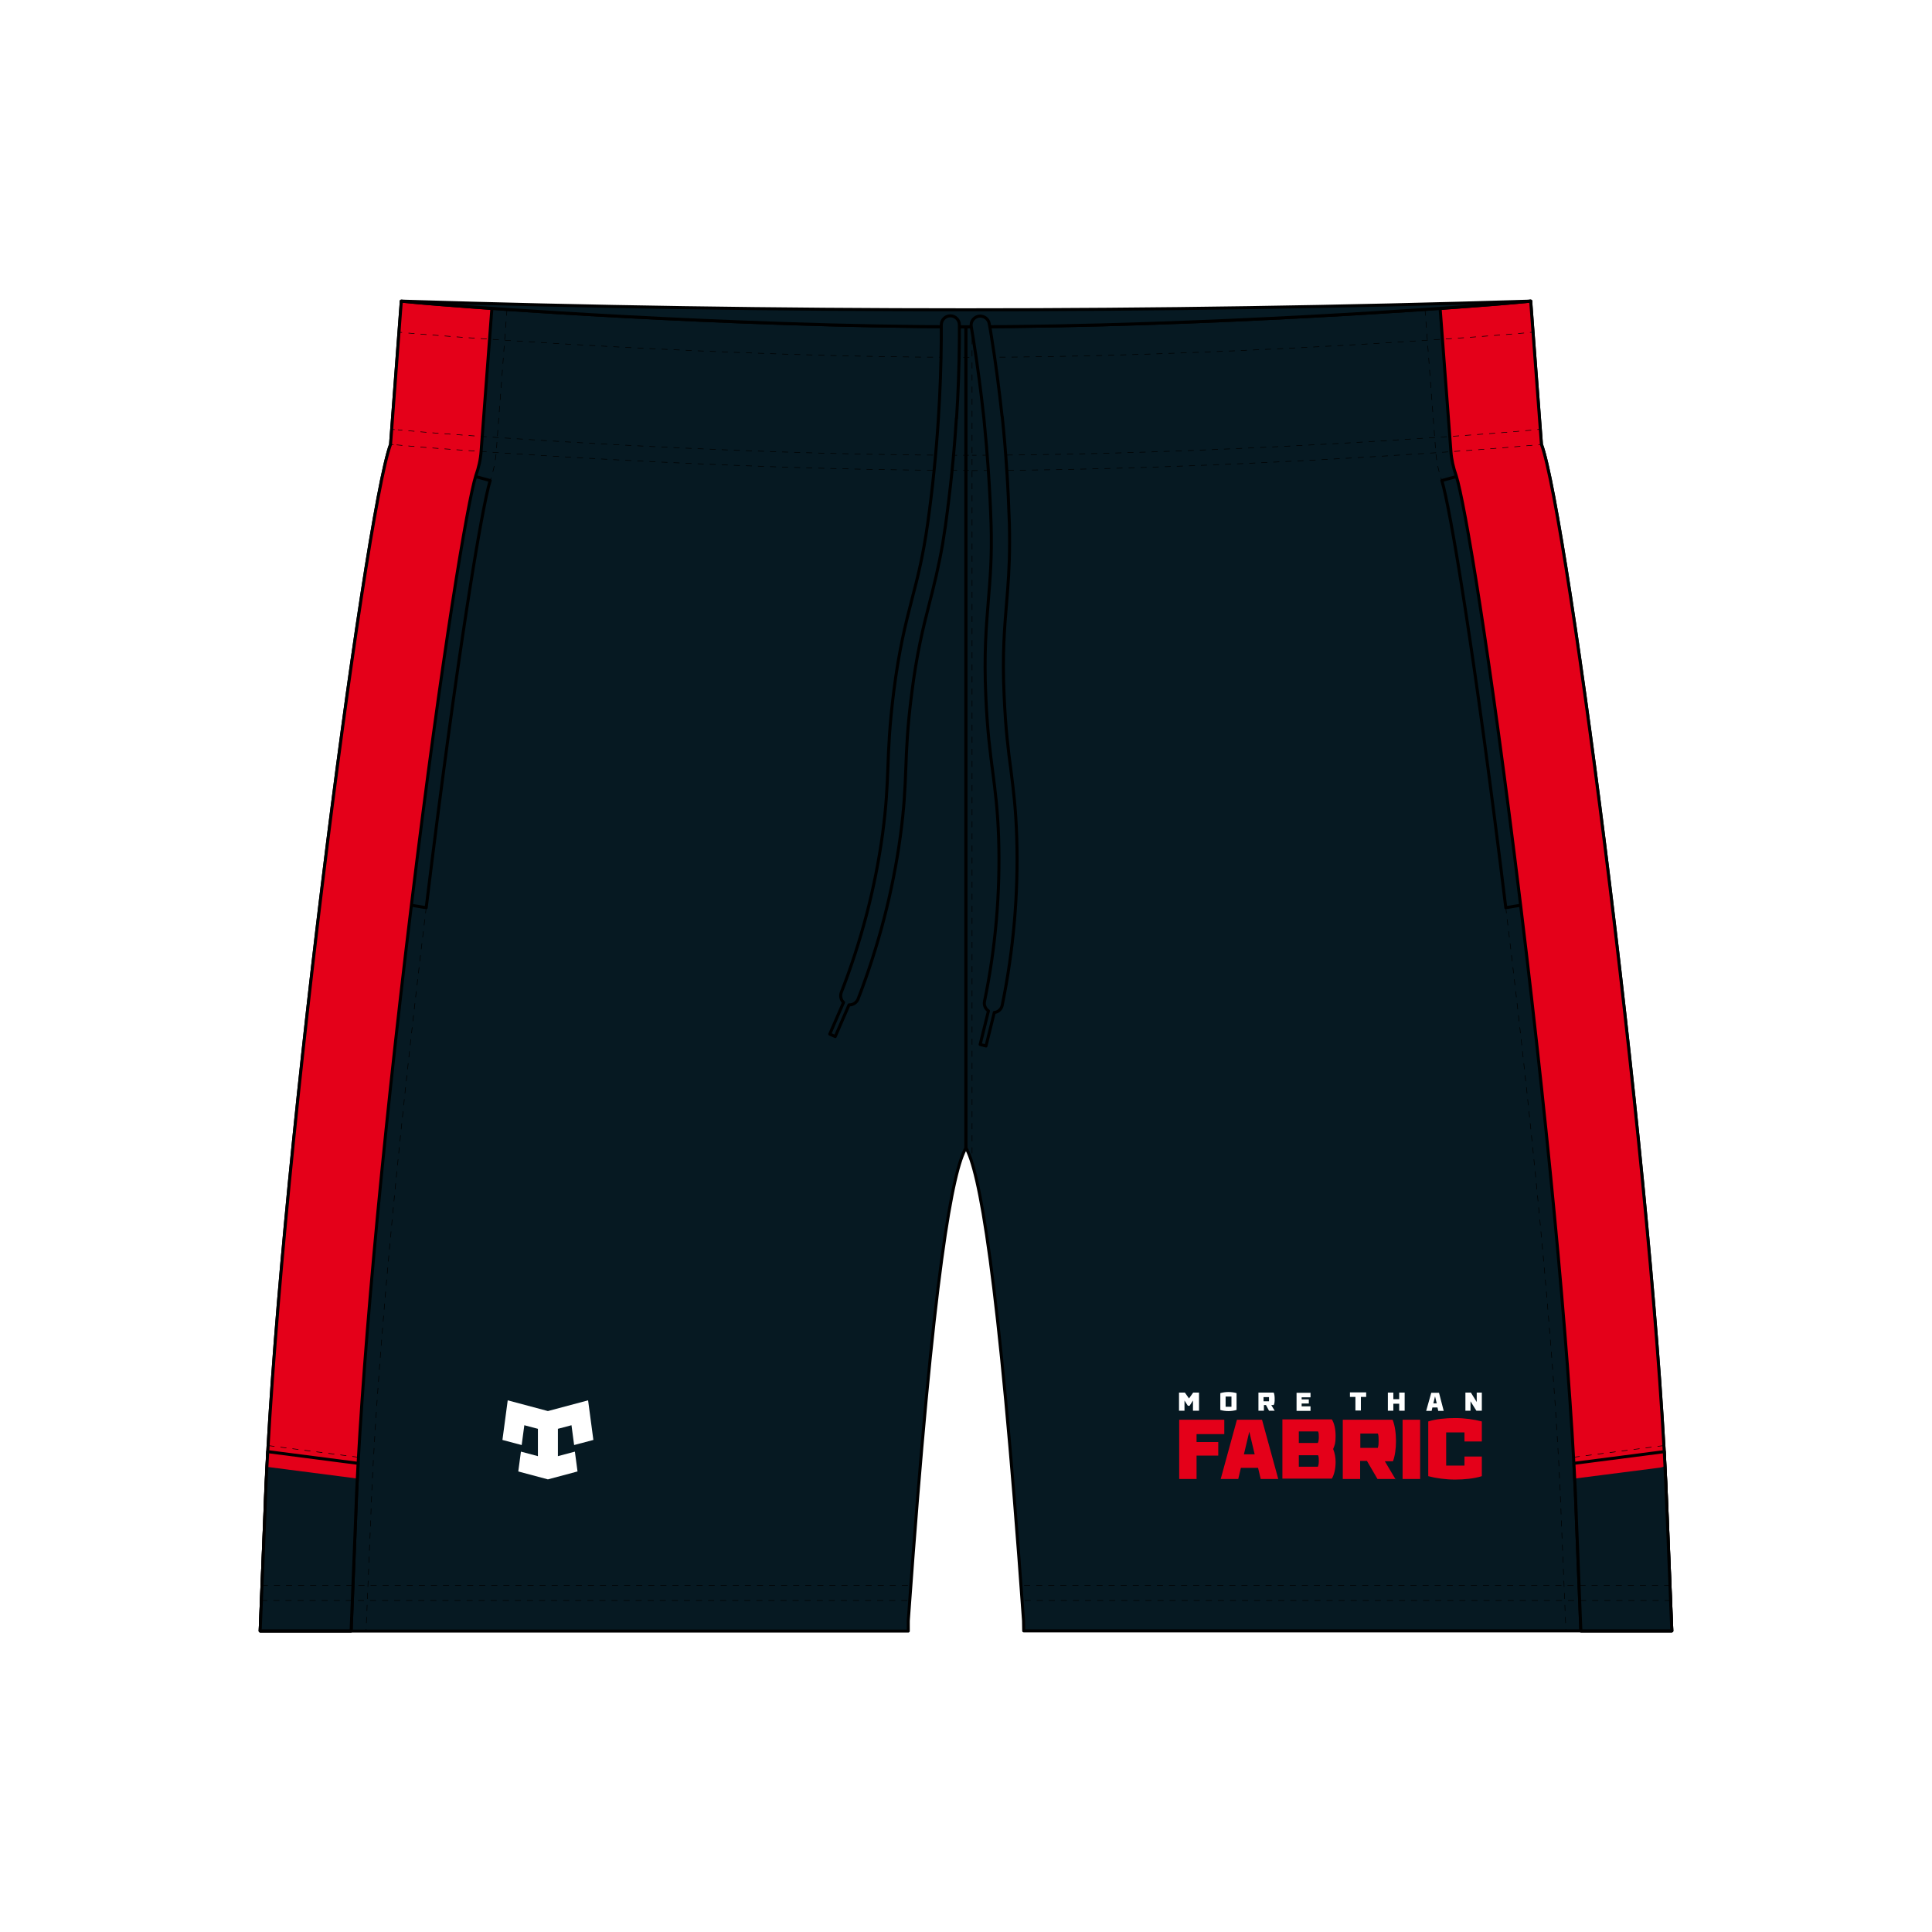 <?xml version="1.0" encoding="UTF-8"?>
<svg id="Layer_1" xmlns="http://www.w3.org/2000/svg" version="1.1" xmlns:xlink="http://www.w3.org/1999/xlink" viewBox="0 0 1024 1024">
  <!-- Generator: Adobe Illustrator 29.6.1, SVG Export Plug-In . SVG Version: 2.1.1 Build 9)  -->
  <defs>
    <style>
      .st0 {
        stroke-dasharray: 3.2 3.2;
      }

      .st0, .st1, .st2, .st3, .st4, .st5, .st6, .st7, .st8 {
        fill: none;
      }

      .st0, .st1, .st2, .st9, .st4, .st5, .st6, .st7, .st8, .st10 {
        stroke: #000;
      }

      .st0, .st1, .st2, .st4, .st5, .st7, .st8 {
        stroke-miterlimit: 10;
        stroke-width: .3px;
      }

      .st1 {
        stroke-dasharray: 3.2 3.2;
      }

      .st2 {
        stroke-dasharray: 3.2 3.2;
      }

      .st3 {
        stroke: #e40019;
        stroke-width: 16.1px;
      }

      .st3, .st9, .st6, .st10 {
        stroke-linecap: round;
        stroke-linejoin: round;
      }

      .st11, .st12 {
        fill: #fff;
      }

      .st12 {
        fill-rule: evenodd;
      }

      .st9, .st6, .st10 {
        stroke-width: 1.6px;
      }

      .st9, .st13 {
        fill: #061922;
      }

      .st14, .st10 {
        fill: #e40019;
      }

      .st4 {
        stroke-dasharray: 3.2 3.2;
      }

      .st5 {
        stroke-dasharray: 3.2 3.2;
      }

      .st7 {
        stroke-dasharray: 3.2 3.2;
      }

      .st15 {
        clip-path: url(#clippath);
      }
    </style>
    <clipPath id="clippath">
      <path id="BACK_PANEL1" data-name="BACK_PANEL" class="st9" d="M188.5,804.4c.3-8.9.7-18.5,1.3-28.8l-47.9-6.2c-.7,11.8-1.2,22.9-1.5,33.3l-2.5,61.7h48.2l2.4-59.7c0-.1,0-.2,0-.3ZM835.5,804.7l2.4,59.7h48.2s-2.5-61.7-2.5-61.7c-.4-10.4-.9-21.5-1.5-33.3l-47.9,6.2c.6,10.3,1,19.9,1.3,28.8,0,.1,0,.2,0,.3Z"/>
    </clipPath>
  </defs>
  <rect class="st11" width="1024" height="1024"/>
  <g>
    <path id="BACK" class="st9" d="M244.8,162.3s140,10.9,267.2,10.9v435.2c-6.9,11.5-17.2,62.4-30.6,250.7v5.4H137.9l2.5-61.7c5.7-167.6,52.9-530.6,66.6-567.2l5.7-75.9s13.8,1.4,32.1,2.7ZM811.3,159.6l5.7,75.9c13.7,36.6,60.9,399.6,66.6,567.2l2.5,61.7h-343.5s-.1-5.4-.1-5.4c-13.4-188.2-23.7-239.1-30.6-250.7V173.2c127.2,0,267.2-10.9,267.2-10.9,18.3-1.3,32.1-2.7,32.1-2.7Z"/>
    <path id="POCKETS" class="st9" d="M249.2,251.8l10.6,2.9c-4.3,13.7-17.6,92.7-33.9,226.4l-13.3-2.2,36.6-227.1ZM811.4,478.9l-13.3,2.2c-16.3-133.7-29.6-212.7-33.9-226.4l10.6-2.9,36.6,227.1Z"/>
    <path id="SIDE_PANELS" class="st10" d="M244.8,162.3c-18.3-1.3-32.1-2.7-32.1-2.7l-5.7,75.9c-13.7,36.6-60.9,399.6-66.6,567.2l-2.5,61.7h48.2l2.4-59.7c0-.1,0-.2,0-.3,2.5-71.6,13.5-192.8,29.5-324.3,16.4-134.9,29.9-214.4,34.2-228,1.5-4.2,2.5-8.5,2.8-13l5.7-75.6c-10.2-.7-15.9-1.2-15.9-1.2ZM763.3,163.5l5.7,75.6c.3,4.4,1.3,8.8,2.8,13,4.4,13.6,17.8,93.1,34.2,228,16,131.5,27,252.7,29.5,324.3,0,.1,0,.2,0,.3l2.4,59.7h48.2s-2.5-61.7-2.5-61.7c-5.7-167.6-52.9-530.6-66.6-567.2l-5.7-75.9s-13.8,1.4-32.1,2.7c0,0-5.7.4-15.9,1.2Z"/>
    <g>
      <path id="BACK_PANEL" class="st13" d="M188.5,804.4c.3-8.9.7-18.5,1.3-28.8l-47.9-6.2c-.7,11.8-1.2,22.9-1.5,33.3l-2.5,61.7h48.2l2.4-59.7c0-.1,0-.2,0-.3ZM835.5,804.7l2.4,59.7h48.2s-2.5-61.7-2.5-61.7c-.4-10.4-.9-21.5-1.5-33.3l-47.9,6.2c.6,10.3,1,19.9,1.3,28.8,0,.1,0,.2,0,.3Z"/>
      <g class="st15">
        <path class="st3" d="M878.7,769.9l-44.5,5.7"/>
        <path class="st3" d="M189.8,775.6l-47.9-6.2"/>
      </g>
      <path id="BACK_PANEL2" data-name="BACK_PANEL" class="st6" d="M188.5,804.4c.3-8.9.7-18.5,1.3-28.8l-47.9-6.2c-.7,11.8-1.2,22.9-1.5,33.3l-2.5,61.7h48.2l2.4-59.7c0-.1,0-.2,0-.3ZM835.5,804.7l2.4,59.7h48.2s-2.5-61.7-2.5-61.7c-.4-10.4-.9-21.5-1.5-33.3l-47.9,6.2c.6,10.3,1,19.9,1.3,28.8,0,.1,0,.2,0,.3Z"/>
    </g>
    <path id="INSIDE" class="st9" d="M811.3,159.6s-13.8,1.4-32.1,2.7c0,0-140,10.9-267.2,10.9s-267.2-10.9-267.2-10.9c-18.3-1.3-32.1-2.7-32.1-2.7,99.8,3.1,199.5,4.6,299.3,4.6s199.5-1.5,299.3-4.6Z"/>
    <g id="LOGOS">
      <path id="Tribal_Sport" class="st12" d="M285.1,771.8v-14.5l-7.2-1.9-1.4,10.5c-3.4-.9-6.8-1.8-10.2-2.7l2.8-21,21.3,5.7,21.3-5.7,2.8,21c-3.4.9-6.8,1.8-10.2,2.7l-1.4-10.5-7.2,1.9v14.5c3-.8,6-1.6,9-2.4.5,3.5.9,7,1.4,10.5l-15.7,4.2-15.7-4.2c.5-3.5.9-7,1.4-10.5,3,.8,6,1.6,9,2.4"/>
      <g id="LOGOS1" data-name="LOGOS">
        <g>
          <path class="st11" d="M635.2,747.7h-2.9v-5.4l-1.8,2.8h-.9l-1.8-2.8v5.4h-2.9v-9.6h3.1l2.2,3.1,2.2-3.1h3.1v9.6h-.2ZM655.4,738.4v8.9c-1.3.4-2.9.6-4.3.6s-3.1-.2-4.3-.6v-8.9c1.3-.4,2.9-.6,4.3-.6s3.1.2,4.3.6ZM649.6,745.6h3.1v-5.4h-3.1v5.4ZM675.7,747.7h-3.1l-1.6-3h-1.1v3h-2.9v-9.6h8.1c.4.9.5,2.2.5,3.3s0,2.4-.5,3.3h-1.3l1.8,3h0ZM672.6,742.7v-2.2h-2.9v2.2h2.9ZM689.9,740.4v1.3h3.8v2.2h-3.8v1.5h4.7v2.4h-7.4v-9.6h7.4v2.4h-4.7v-.2ZM721.3,740.4v7.2h-2.9v-7.2h-2.9v-2.4h8.6v2.4h-2.9ZM741.6,747.7v-3.7h-3.1v3.7h-2.9v-9.6h2.9v3.5h3.1v-3.5h2.9v9.6h-2.9ZM759.2,746l-.4,1.8h-2.9l2.7-9.6h4.1l2.5,9.6h-2.9l-.4-1.8h-2.9ZM760.6,740.1l-.9,3.7h1.8l-.9-3.7ZM785.4,747.7h-2.9l-3.1-5v5h-2.7v-9.6h2.9l3.1,5v-5h2.7v9.6Z"/>
          <path class="st14" d="M634.2,760v4.3h11.5v7.2h-11.5v12.4h-9.2v-31.4h23.9v7.6h-14.7ZM657.7,778l-1.4,5.9h-9.3l8.6-31.4h13.3l8.6,31.4h-9.3l-1.4-5.9h-9ZM662.2,758.6l-2.9,12.2h5.7l-2.9-12.2h0ZM706.6,768c.9,2.2,1.3,4.6,1.3,6.8,0,3.5-.7,6.8-2,8.9h-26.2v-31.4h26.2c1.3,2,2,5.2,2,8.9s-.4,4.6-1.3,6.8h0ZM698.5,764.8c.4-.9.5-2,.5-3.1s0-2.2-.4-3h-10.2v6.1h10.2-.2ZM698.5,777.4c.4-.9.5-2,.5-3.1s0-2.2-.4-3h-10.2v6.1h10.2-.2ZM740,783.9h-9.9l-5.6-9.6h-3.6v9.6h-9.2v-31.4h26.4c1.3,3.1,1.8,7.4,1.8,11.3s-.5,7.8-1.6,10.7h-4.3l5.7,9.6h0l.2-.2ZM730.3,767.2c.4-.9.4-2.6.4-3.7s0-2.8-.4-3.7h-9.3v7.6h9.3v-.2ZM743.4,783.9v-31.4h9.3v31.4h-9.3ZM785.4,753.6v10.4h-9.2v-4.8h-9.7v17.6h9.7v-4.8h9.2v10.4c-4.1,1.3-9.3,1.8-14.2,1.8s-10.1-.7-14.2-1.8v-29c4.1-1.3,9.3-1.8,14.2-1.8s10.1.7,14.2,1.8h0v.4Z"/>
        </g>
      </g>
    </g>
    <g id="STITCHING">
      <g>
        <path class="st8" d="M817,235.5s-.6,0-1.6.2"/>
        <path class="st2" d="M812.2,236c-5.6.5-15.8,1.4-28,2.3,0,0-140.3,10.9-269.2,11.1"/>
        <path class="st8" d="M513.5,249.3c-.5,0-1.1,0-1.6,0h.2c-.5,0-1.1,0-1.6,0"/>
        <path class="st2" d="M507.3,249.3c-128.4-.3-267.6-11.1-267.6-11.1-13.4-.9-24.4-1.9-29.5-2.4"/>
        <path class="st8" d="M208.6,235.7c-1-.1-1.6-.2-1.6-.2"/>
      </g>
      <g>
        <path class="st8" d="M816.4,227.5c-.4,0-.9,0-1.6.2"/>
        <path class="st0" d="M811.6,228c-5.8.5-15.6,1.4-27.3,2.2,0,0-140.3,10.9-269.1,11.1"/>
        <path class="st8" d="M513.5,241.3c-.5,0-1.1,0-1.6,0h.2c-.5,0-1.1,0-1.6,0"/>
        <path class="st7" d="M507.3,241.3c-128.4-.3-267.5-11.1-267.5-11.1-12.8-.9-23.5-1.9-28.9-2.4"/>
        <path class="st8" d="M209.2,227.7c-.7,0-1.2-.1-1.6-.2"/>
      </g>
      <g>
        <path class="st8" d="M812.5,176.1c-.5,0-1,0-1.6.1"/>
        <path class="st5" d="M807.8,176.5c-5.8.5-13.5,1.2-22.3,1.8-3.8.3-145.6,11.1-273.3,11.1h-.2c-127.7,0-269.6-10.8-273.3-11.1-9.6-.7-18-1.4-23.9-1.9"/>
        <path class="st8" d="M213.1,176.2c-.6,0-1.1-.1-1.6-.1"/>
      </g>
      <g>
        <line class="st8" x1="515.2" y1="616.2" x2="515.2" y2="614.6"/>
        <line class="st1" x1="515.2" y1="611.3" x2="515.2" y2="176.4"/>
        <line class="st8" x1="515.2" y1="174.8" x2="515.2" y2="173.2"/>
      </g>
      <line class="st4" x1="138.8" y1="840.3" x2="482.8" y2="840.3"/>
      <line class="st4" x1="138.5" y1="848.3" x2="482.2" y2="848.3"/>
      <line class="st4" x1="885.2" y1="840.3" x2="541.2" y2="840.3"/>
      <line class="st4" x1="885.5" y1="848.3" x2="541.8" y2="848.3"/>
      <line class="st4" x1="142.3" y1="766.2" x2="190.2" y2="772.4"/>
      <line class="st4" x1="881.7" y1="766.2" x2="833.8" y2="772.4"/>
      <path class="st4" d="M268.7,164.1l-5.7,75.6c-.4,5.1-1.5,10.2-3.2,15-4.3,13.7-17.6,92.7-33.9,226.4-16,131.3-27,252.2-29.4,323.6v.3s-2.5,59.7-2.5,59.7"/>
      <path class="st4" d="M755.3,164.1l5.7,75.6c.4,5.1,1.5,10.2,3.2,15,4.3,13.7,17.6,92.7,33.9,226.4,16,131.3,27,252.2,29.4,323.6v.3s2.5,59.7,2.5,59.7"/>
    </g>
    <path id="STRINGS" class="st9" d="M507,221.7c.9-13.9,1.4-27.9,1.5-41.8,0-2.6,0-5.1,0-7.7,0-1.3-.5-2.5-1.4-3.4-.9-.9-2.1-1.4-3.4-1.4h0c-2.7,0-4.8,2.2-4.8,4.8,0,2.4,0,4.9,0,7.4-.1,13.9-.6,27.8-1.5,41.8-1.2,18.8-3.1,37.5-5.7,56-2.4,17-5.2,28.2-8.3,40-3.4,13.2-6.9,26.9-9.7,49.2-2.3,18.4-2.7,29.6-3.1,40.3-.4,10.3-.8,19.9-2.8,35-3.9,28.6-11.3,56.9-21.9,84.1-.7,1.9-.2,4,1.2,5.3l-7.3,16.8,2.9,1.3,7.3-16.8c.1,0,.2,0,.3,0,1.9,0,3.7-1.2,4.5-3.1,10.8-27.9,18.4-56.9,22.4-86.2,2.1-15.5,2.5-25.5,2.9-36,.4-10.6.8-21.5,3.1-39.5,2.7-21.7,6.1-35.1,9.4-48,2.4-9.3,4.8-18.9,7-31.4.5-3,1-6.2,1.5-9.7,2.6-18.8,4.6-37.9,5.8-57ZM531.1,220.5c-1.5-13.9-3.3-27.7-5.5-41.4-.4-2.5-.8-5.1-1.3-7.6-.2-1.3-1-2.4-2-3.1-1-.7-2.3-1-3.6-.8h0c-2.6.5-4.4,2.9-3.9,5.6.4,2.4.8,4.8,1.2,7.3,2.2,13.7,4,27.6,5.5,41.4,1.9,18.7,3.2,37.5,3.8,56.2.5,17.1-.5,28.6-1.5,40.8-1.1,13.6-2.3,27.7-1.3,50.1.8,18.5,2.3,29.6,3.7,40.3,1.3,10.2,2.6,19.8,3.1,35,.9,28.9-1.6,58-7.5,86.5-.4,2,.5,3.9,2.1,5l-4.4,17.8,3.1.8,4.4-17.8c.1,0,.2,0,.3,0,1.9-.3,3.5-1.8,3.9-3.8,6-29.3,8.6-59.2,7.7-88.8-.5-15.7-1.8-25.5-3.1-35.9-1.4-10.5-2.8-21.3-3.6-39.5-1-21.8.2-35.6,1.3-48.9.8-9.6,1.6-19.4,1.6-32.1,0-3.1,0-6.3-.1-9.8-.6-19-1.8-38.1-3.8-57.1Z"/>
  </g>
</svg>